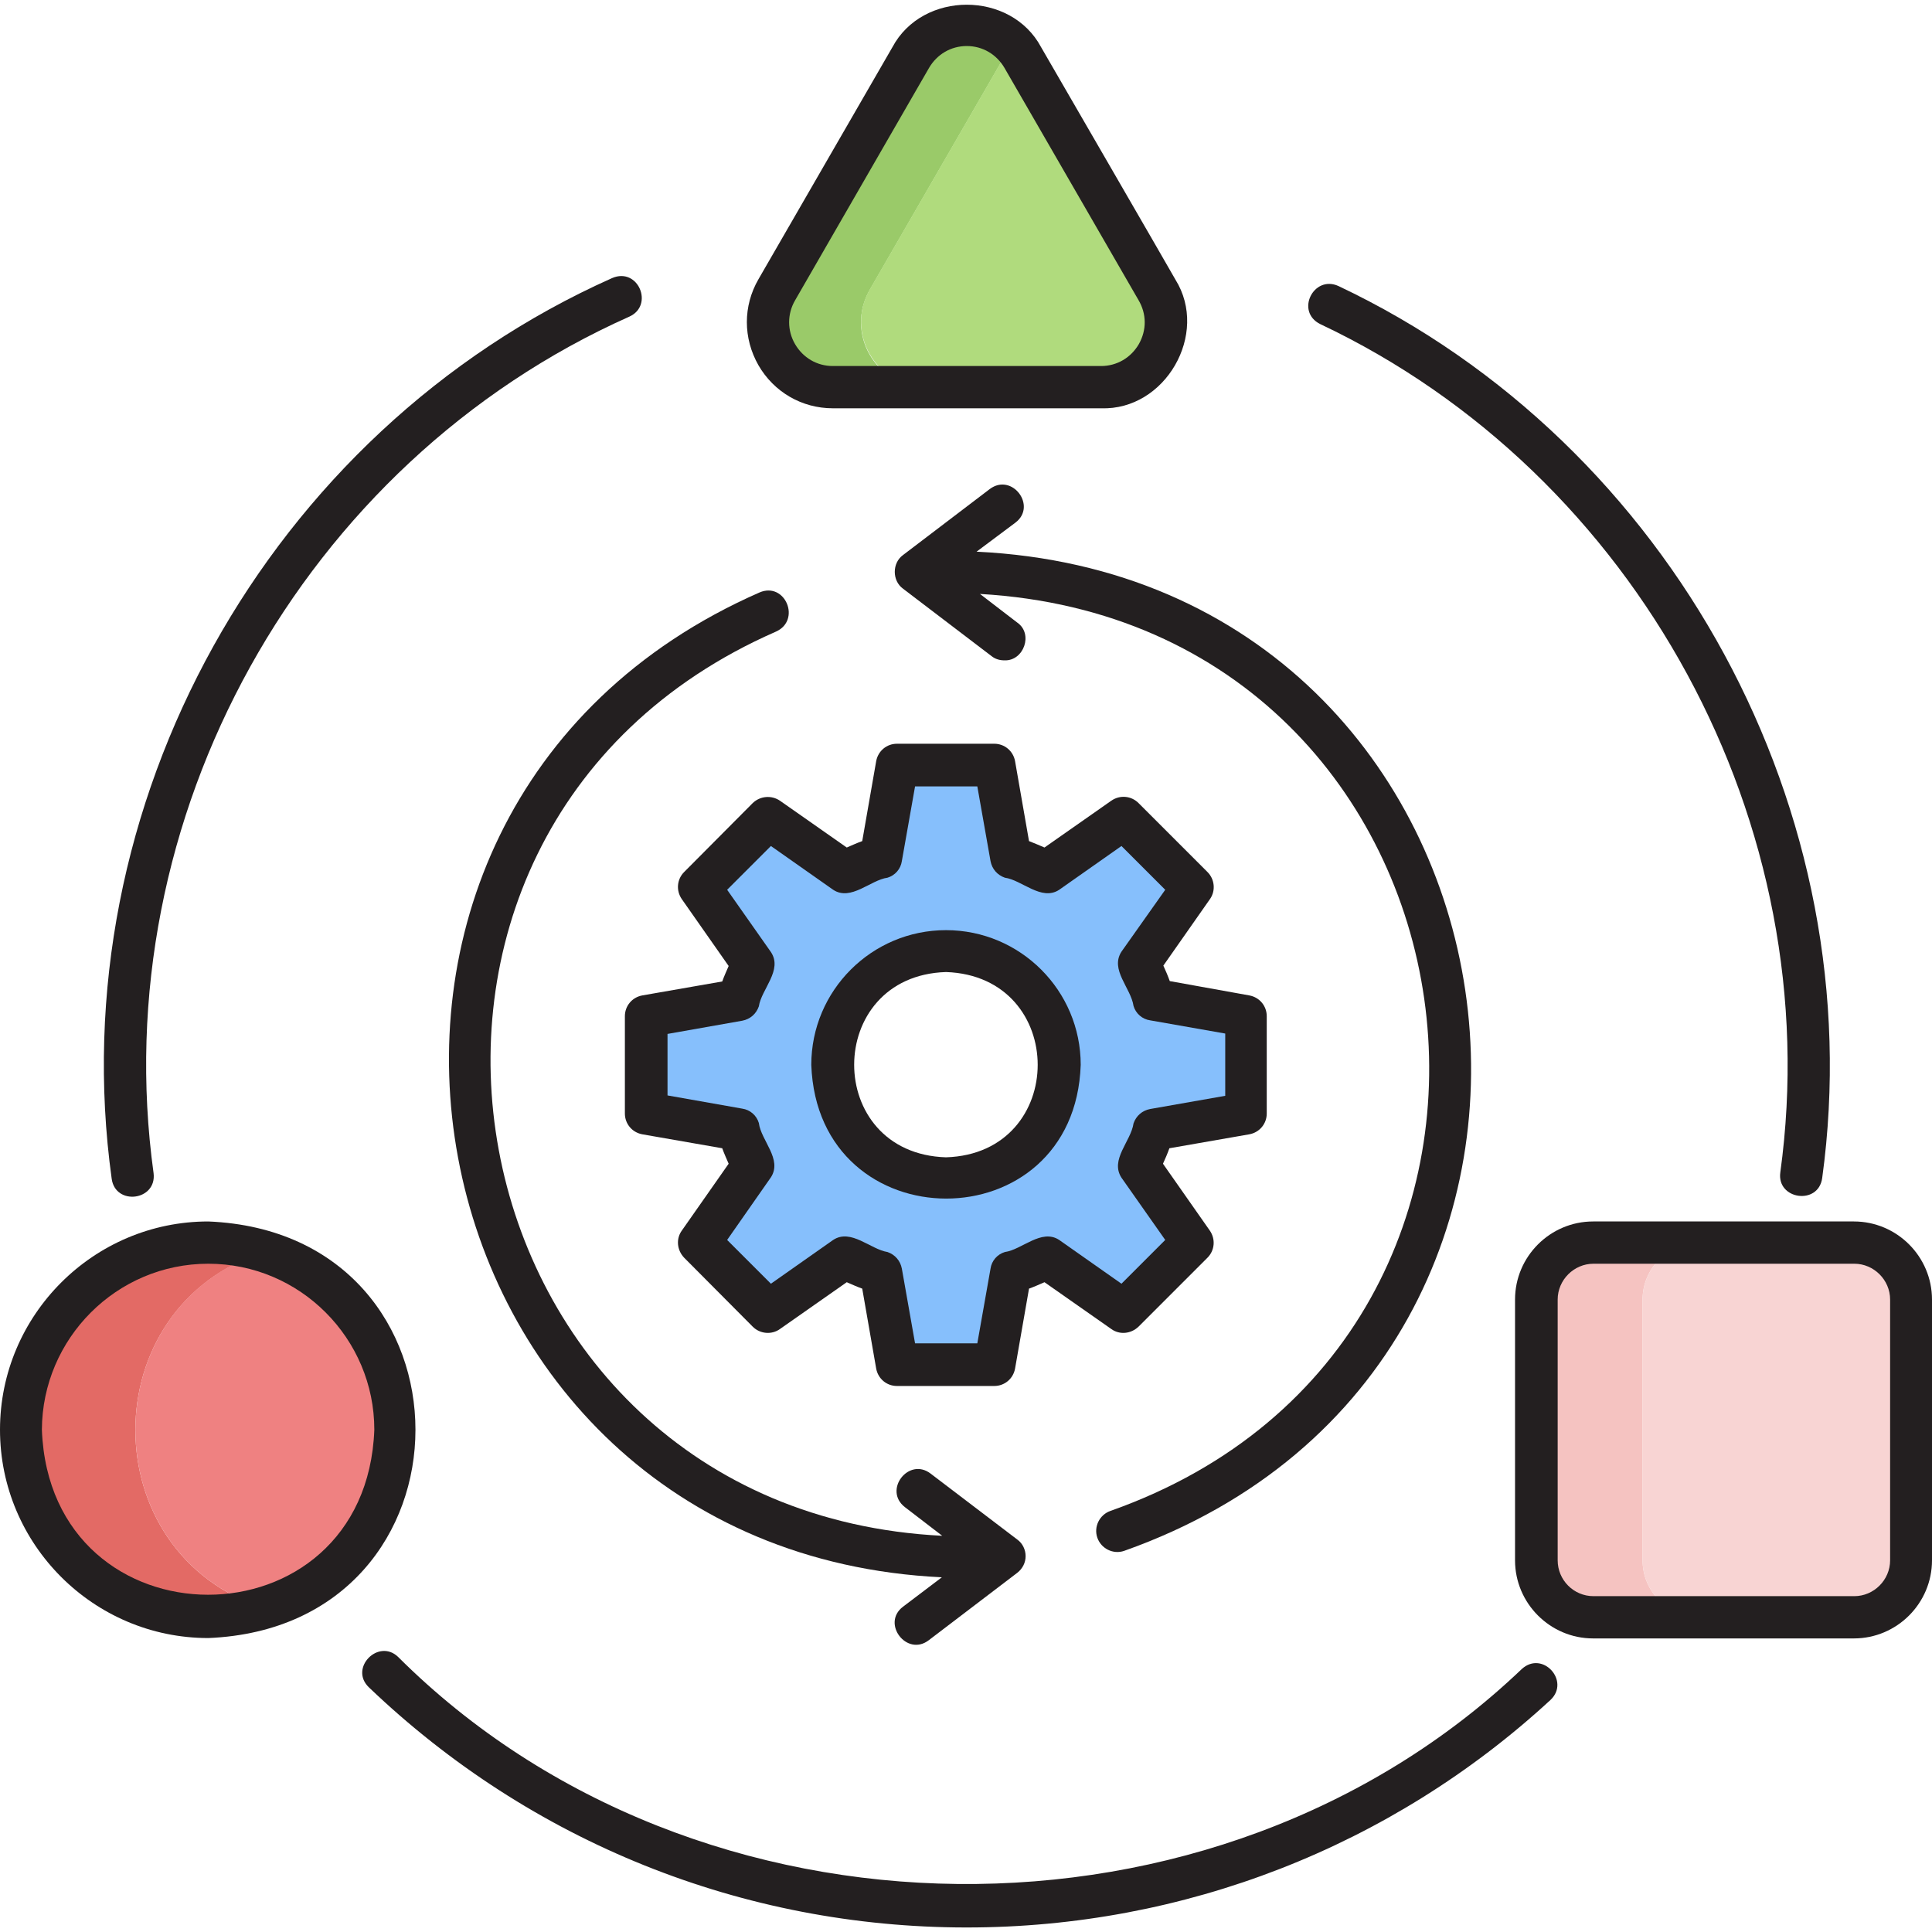 <svg id="Layer_1" enable-background="new 0 0 512 512" viewBox="0 0 512 512" xmlns="http://www.w3.org/2000/svg"><g><path d="m330.4 295.1v-25.8l-24.5-4.3c-1-3.3-2.4-6.5-4-9.5l14.3-20.4-18.3-18.3-20.3 14.2c-3.1-1.6-6.2-2.9-9.6-4l-4.3-24.4h-25.8l-4.3 24.4c-3.3 1-6.5 2.4-9.5 4l-20.4-14.3-18.2 18.3 14.3 20.4c-1.6 3-3 6.2-4 9.5l-24.4 4.3v25.8l24.4 4.3c1 3.3 2.4 6.5 4 9.5l-14.3 20.4 18.2 18.3 20.4-14.3c3 1.6 6.2 2.9 9.5 4l4.3 24.4h25.8l4.3-24.4c3.3-1 6.5-2.4 9.6-4l20.4 14.3 18.3-18.3-14.3-20.4c1.6-3 2.9-6.2 4-9.5zm-79.6 17.2c-39.9-1.2-39.8-59 0-60.3 39.8 1.3 39.8 59.1 0 60.3z" fill="#86bffc"/><path d="m230.5 76.8c-6.6 11.5 1.6 25.8 14.9 25.8h-24.6c-13.2 0-21.5-14.3-14.9-25.8l35.5-61.5c5.9-10.2 19.6-11.3 27.2-3.4-1 1-1.8 2.1-2.6 3.4z" fill="#9aca69"/><path d="m291.9 102.5h-46.5c-13.2 0-21.5-14.3-14.9-25.8l35.5-61.5c.7-1.3 1.6-2.4 2.6-3.4.9 1 1.8 2.1 2.6 3.4l35.5 61.5c6.7 11.5-1.6 25.8-14.8 25.8z" fill="#b0db7d"/><path d="m70.3 426.3c-31.2 10.3-65.2-14.4-64.6-47.3-.6-33 33.4-57.7 64.6-47.3-45.9 14.3-45.9 80.2 0 94.6z" fill="#e36a65"/><path d="m105 379c0 22.2-14.6 41-34.7 47.3-45.9-14.4-45.9-80.3 0-94.7 20.1 6.4 34.7 25.2 34.7 47.4z" fill="#ef8181"/><path d="m450.4 428.6h-28c-8.3 0-15.1-6.8-15.1-15.1v-69.1c0-8.3 6.8-15.1 15.1-15.1h28c-8.3 0-15.1 6.8-15.1 15.1v69.1c0 8.3 6.8 15.1 15.1 15.1z" fill="#f5c3c1"/><path d="m506.5 344.4v69.1c0 8.3-6.8 15.1-15.1 15.1h-41c-8.3 0-15.1-6.8-15.1-15.1v-69.1c0-8.3 6.8-15.1 15.1-15.1h41c8.4 0 15.1 6.8 15.1 15.1z" fill="#f8d4d3"/><g fill="#231f20"><path d="m250.7 246.5c-19.7 0-35.7 16-35.7 35.7 1.7 47.2 69.8 47.3 71.4 0 0-19.7-16-35.7-35.7-35.7zm0 60.2c-32.5-1-32.4-48.1 0-49.1 32.4 1.1 32.4 48.1 0 49.1z"/><path d="m320 231.1-18.3-18.3c-1.9-1.9-4.9-2.2-7.2-.6l-17.7 12.4c-1.4-.6-2.8-1.2-4.1-1.7l-3.7-21.2c-.5-2.7-2.8-4.6-5.5-4.6h-25.8c-2.7 0-5 1.9-5.5 4.6l-3.7 21.2c-1.4.5-2.7 1.1-4.1 1.7l-17.7-12.4c-2.2-1.5-5.2-1.3-7.2.6l-18.2 18.3c-1.9 1.9-2.2 4.9-.6 7.2l12.4 17.7c-.6 1.4-1.2 2.7-1.7 4.1l-21.2 3.7c-2.7.5-4.6 2.8-4.6 5.5v25.8c0 2.7 1.9 5 4.6 5.5l21.2 3.7c.5 1.4 1.1 2.7 1.7 4.1l-12.4 17.7c-1.6 2.2-1.3 5.2.6 7.2l18.2 18.3c1.9 1.9 5 2.2 7.2.6l17.7-12.4c1.4.6 2.7 1.2 4.1 1.7l3.7 21.2c.5 2.7 2.8 4.6 5.5 4.6h25.8c2.7 0 5-1.9 5.5-4.6l3.7-21.2c1.4-.5 2.7-1.1 4.1-1.7l17.7 12.4c2.2 1.6 5.2 1.3 7.2-.6l18.3-18.3c1.9-1.9 2.2-4.9.6-7.2l-12.4-17.7c.6-1.3 1.2-2.7 1.7-4.1l21.2-3.7c2.7-.5 4.6-2.8 4.6-5.5v-25.8c0-2.7-1.9-5-4.6-5.5l-21.1-3.8c-.5-1.4-1.1-2.8-1.7-4.1l12.4-17.7c1.5-2.2 1.2-5.2-.7-7.1zm-22.8 21.1c-3.1 4.8 2.5 9.6 3.2 14.4.6 2 2.3 3.5 4.4 3.8l19.9 3.5v16.5l-19.9 3.5c-2.1.4-3.7 1.8-4.4 3.8-.7 4.8-6.3 9.6-3.2 14.4 0 0 11.6 16.5 11.6 16.5l-11.6 11.6-16.5-11.6c-4.7-3.1-9.9 2.6-14.4 3.2-2 .6-3.5 2.3-3.8 4.4l-3.5 19.8h-16.5l-3.5-19.8c-.4-2.1-1.8-3.7-3.8-4.4-4.5-.7-9.7-6.3-14.4-3.2 0 0-16.5 11.6-16.5 11.6l-11.6-11.6 11.6-16.6c3.1-4.8-2.6-9.7-3.2-14.4-.6-2-2.3-3.5-4.4-3.8l-19.8-3.5v-16.3l19.8-3.5c2.1-.4 3.7-1.8 4.4-3.8.7-4.6 6.4-9.6 3.2-14.4 0 0-11.6-16.5-11.6-16.5l11.6-11.6 16.5 11.6c4.7 3.1 9.9-2.6 14.4-3.2 2-.6 3.5-2.3 3.8-4.4l3.5-19.8h16.5l3.5 19.8c.4 2.1 1.8 3.7 3.8 4.4 4.5.6 9.7 6.3 14.4 3.2 0 0 16.5-11.6 16.5-11.6l11.6 11.6z"/><path d="m275.9 12.5c-8-15-31.4-15-39.4 0 0 0-35.5 61.5-35.5 61.5-4.1 7.1-4.1 15.6 0 22.8 4.1 7.1 11.5 11.4 19.7 11.4h71.1c17 .6 28.7-19.7 19.7-34.1 0-.1-35.6-61.6-35.6-61.6zm25.9 78.7c-2.1 3.6-5.8 5.8-10 5.8h-71.1c-4.2 0-7.9-2.2-10-5.8s-2.1-8 0-11.6l35.5-61.6c2.1-3.6 5.8-5.8 10-5.8s7.9 2.2 10 5.8l35.5 61.5c2.2 3.7 2.2 8 .1 11.7z"/><path d="m0 378.9c0 30.4 24.8 55.2 55.2 55.2 73.2-3 73.2-107.4 0-110.4-30.4 0-55.2 24.8-55.2 55.2zm55.2-44c24.3 0 44 19.8 44 44-2.2 58.3-85.9 58.3-88.1 0 .1-24.2 19.8-44 44.1-44z"/><path d="m491.3 434.2c11.4 0 20.7-9.3 20.7-20.7v-69.1c0-11.4-9.3-20.7-20.7-20.7h-69.1c-11.4 0-20.7 9.3-20.7 20.7v69.1c0 11.4 9.3 20.7 20.7 20.7zm-78.5-20.7v-69.1c0-5.2 4.3-9.5 9.5-9.5h69.1c5.2 0 9.5 4.3 9.5 9.5v69.1c0 5.2-4.3 9.5-9.5 9.5h-69.1c-5.3 0-9.5-4.3-9.5-9.5z"/><path d="m162.2 73.7c-91.2 40.7-146.3 139.8-132.6 238.7 1 7.2 12 5.8 11.1-1.5-13-94 39.3-188.3 126.1-227 6.6-3 2.3-13.2-4.6-10.2z"/><path d="m256.2 510.8c57.5 0 112.5-21.4 154.7-60.3 5.3-5-2.1-13.2-7.6-8.2-80.9 77.2-218.6 75.8-297.8-3.2-5.2-5-13.1 3-7.7 8.1 42.9 41 99.1 63.6 158.4 63.6z"/><path d="m354.7 75.8c-6.6-3-11.5 6.8-4.8 10.1 84 39.7 134.6 132.7 121.9 224.8-1 7.2 10.1 8.8 11.1 1.5 13.3-96.8-39.8-194.6-128.2-236.4z"/><path d="m201.3 157c-132.9 58.3-96.3 254.1 48.3 261l-10.3 7.8c-5.8 4.4 1 13.3 6.8 8.9 0 0 23.5-17.9 23.5-17.9 1.4-1.1 2.2-2.7 2.2-4.4s-.8-3.4-2.2-4.4l-23-17.5c-5.8-4.4-12.6 4.4-6.8 8.9 0 0 9.9 7.6 9.9 7.6-132.7-6.6-166-186.2-44.1-239.6 6.8-3 2.5-13.3-4.3-10.4z"/><path d="m269.1 138.5c5.8-4.4-.9-13.3-6.8-8.9 0 0-23 17.5-23 17.5-2.9 2.1-2.9 6.8 0 8.9 0 0 23.5 17.9 23.5 17.9 1 .8 2.2 1.1 3.4 1.1 5.1.2 7.7-7 3.4-10 0 0-9.9-7.6-9.9-7.6 137.6 7.9 164.8 197 34.6 243-2.9 1-4.5 4.2-3.5 7.1s4.2 4.5 7.1 3.5c142.5-50.5 111.6-257.6-39.1-264.8z"/></g></g></svg>